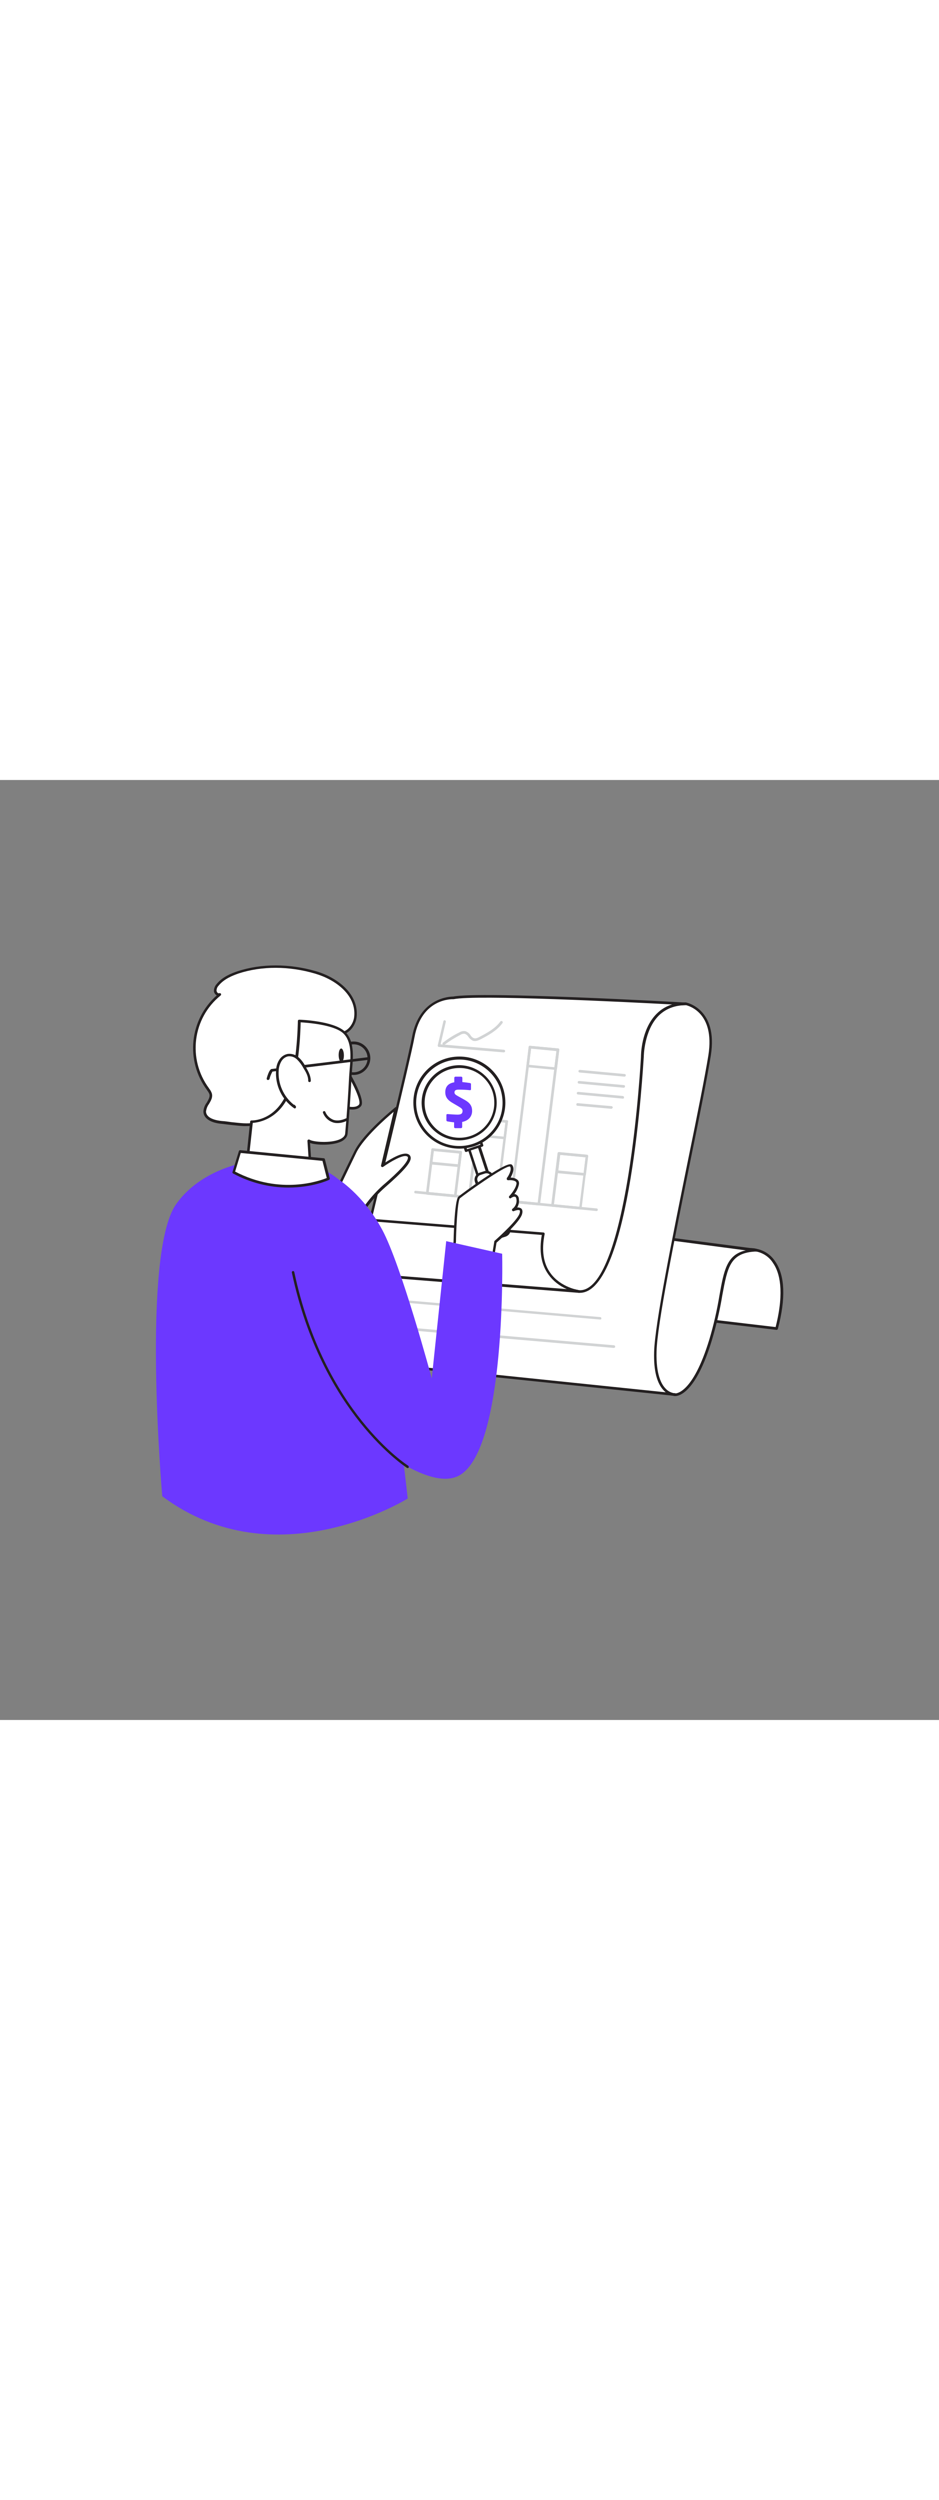 <svg version="1.1" id="Layer_1" xmlns="http://www.w3.org/2000/svg" xmlns:xlink="http://www.w3.org/1999/xlink" x="0px" y="0px" viewBox="0 0 500 500" style="width: 188px;" xml:space="preserve" data-imageid="finance-analysis-44" imageName="Finance Analysis" class="illustrations_image">
<rect x="0" y="0" width="500" height="500" fill="#808080" stroke="none"/>
<style type="text/css">
	.st0_finance-analysis-44{fill:#FFFFFF;}
	.st1_finance-analysis-44{fill:#231F20;}
	.st2_finance-analysis-44{fill:#D1D3D4;}
	.st3_finance-analysis-44{fill:#68E1FD;}
</style>
<g id="chart_paper_finance-analysis-44">
	<path class="st0_finance-analysis-44" d="M402.7,250.1c0,0,21,2.3,10.8,41.7l-49.9-5.9C363.6,285.8,386.5,245.4,402.7,250.1z"/>
	<path class="st1_finance-analysis-44" d="M413.5,292.5L413.5,292.5l-50-5.9c-0.2,0-0.4-0.2-0.5-0.4c-0.1-0.2-0.1-0.5,0-0.7c1-1.7,23.4-40.7,39.9-36.1&#10;&#9;&#9;c4.1,0.8,7.6,3.2,9.9,6.7c5.2,7.5,5.7,19.6,1.4,35.9C414.1,292.3,413.8,292.5,413.5,292.5z M364.7,285.3L413,291&#10;&#9;&#9;c4.9-19.4,2-29.3-1.4-34.1c-2-3.2-5.3-5.4-9-6.1h-0.1C388.4,246.7,368.2,279.3,364.7,285.3z"/>
	<path class="st0_finance-analysis-44" d="M359.4,327c0,0,9.7,1.4,19-29.2s3.4-46.9,24.3-47.6l-65.9-8.6C336.8,241.5,322,321.4,359.4,327z"/>
	<path class="st1_finance-analysis-44" d="M359.6,327.7h-0.3c-6.7-1-12.7-4.7-16.5-10.3c-6.9-9.6-10.1-25.3-9.5-46.7c0.3-9.8,1.2-19.6,2.8-29.3&#10;&#9;&#9;c0.1-0.4,0.4-0.6,0.8-0.6l65.9,8.6c0.4,0.1,0.6,0.4,0.6,0.8c-0.1,0.3-0.3,0.6-0.6,0.6c-14,0.5-15.4,8.2-18.2,23.4&#10;&#9;&#9;c-1.3,8-3.2,15.9-5.5,23.7C370.5,326.2,361.4,327.7,359.6,327.7z M359.5,326.3c0.2,0,9.3,0.5,18.2-28.7c2.3-7.7,4.1-15.6,5.4-23.5&#10;&#9;&#9;c2.4-13.4,3.9-21.6,14-23.9l-59.8-7.9c-1,6.1-8.4,53.3,6.6,74.3C347.5,321.8,353.2,325.3,359.5,326.3z"/>
	<path class="st0_finance-analysis-44" d="M365,119.1c0,0,16.7,2.8,12.9,27.5c-4.8,30.3-28.4,134.4-28.9,157.7s10.5,22.7,10.5,22.7l-153.2-15.9&#10;&#9;&#9;c0,0-7.2-5.9,8.5-65.8s30.1-111.2,38.4-115.2C261.6,126.1,365,119.1,365,119.1z"/>
	<path class="st1_finance-analysis-44" d="M359.4,327.6c-0.4,0-0.7,0-1.1-0.1l-152.1-15.8c-0.1,0-0.3-0.1-0.4-0.2c-0.8-0.6-7.1-7.8,8.3-66.5&#10;&#9;&#9;c18-68.5,30.7-111.8,38.8-115.6c8.4-4,107.8-10.8,112-11.1h0.2c0.2,0,17.4,3.2,13.4,28.3c-1.8,11.1-5.9,31.8-10.8,55.6&#10;&#9;&#9;c-8.3,40.9-17.8,87.3-18.1,102c-0.3,11.9,2.5,17.3,5,19.7c1,1.1,2.4,1.8,3.8,2.2l1.1,0.1c0.4,0,0.7,0.4,0.6,0.8&#10;&#9;&#9;c0,0.3-0.3,0.6-0.6,0.6L359.4,327.6z M206.6,310.4l147.9,15.3c-0.3-0.2-0.5-0.5-0.8-0.7c-3.9-3.8-5.7-10.8-5.4-20.8&#10;&#9;&#9;c0.4-14.8,9.8-61.2,18.1-102.2c4.9-23.9,9-44.5,10.8-55.6c3.6-23-10.9-26.4-12.2-26.7c-3.5,0.2-103.4,7.2-111.4,11&#10;&#9;&#9;c-8.4,4-24,61.3-38.1,114.7c-6.3,24.1-9.7,42.3-10.1,54.2C205.1,307.4,206.2,309.8,206.6,310.4z"/>
	<path class="st0_finance-analysis-44" d="M241.3,115.9c0,0-17.3-0.8-21.3,20.9c-2.2,12.2-26,110.4-26,110.4l114.3,24.9c27.1,1.2,33.7-124.9,33.7-124.9&#10;&#9;&#9;s-0.1-28.2,23-28.2C365,119.1,255.8,112.9,241.3,115.9z"/>
	<path class="st1_finance-analysis-44" d="M308.7,272.8h-0.4l-114.4-24.9c-0.2,0-0.3-0.2-0.4-0.3c-0.1-0.2-0.1-0.4-0.1-0.5c0.2-1,23.8-98.3,26-110.4&#10;&#9;&#9;c3.9-21.2,20.5-21.5,21.9-21.5c14.7-2.9,119.3,2.9,123.8,3.2c0.4,0,0.7,0.3,0.7,0.7c0,0.4-0.3,0.7-0.7,0.7&#10;&#9;&#9;c-5.8,0-10.6,1.9-14.3,5.5c-7.9,7.9-8,21.8-8,22C342.4,152.4,335.8,272.8,308.7,272.8z M194.8,246.7l113.6,24.7&#10;&#9;&#9;c10.6,0.6,19.6-20.8,26.2-61.4c5-31,6.7-62.5,6.7-62.8c0-0.6,0-14.6,8.4-22.9c2.3-2.3,5.1-4,8.2-4.9c-24.4-1.3-104.3-5.3-116.4-2.8&#10;&#9;&#9;c-0.1,0-0.1,0-0.2,0c-0.7,0-16.8-0.5-20.6,20.3C218.6,148.5,196.9,237.9,194.8,246.7z"/>
	<path class="st0_finance-analysis-44" d="M308.3,272.1c0,0-24.5-3.2-18.9-30.7l-109.2-8.7l9.4,30L308.3,272.1z"/>
	<path class="st1_finance-analysis-44" d="M308.3,272.8L308.3,272.8l-118.8-9.4c-0.3,0-0.5-0.2-0.6-0.5l-9.4-30c-0.1-0.2,0-0.5,0.1-0.6&#10;&#9;&#9;c0.1-0.2,0.4-0.3,0.6-0.3l109.2,8.7c0.2,0,0.4,0.1,0.5,0.3c0.1,0.2,0.2,0.4,0.1,0.6c-1.7,8.5-0.7,15.5,3.1,20.7&#10;&#9;&#9;c5.5,7.7,15.2,9.1,15.3,9.1c0.4,0.1,0.6,0.4,0.6,0.8C308.9,272.5,308.6,272.8,308.3,272.8L308.3,272.8z M190.1,262l111.7,8.8&#10;&#9;&#9;c-3.9-1.7-7.3-4.3-9.8-7.8c-3.9-5.4-5-12.5-3.5-21l-107.4-8.6L190.1,262z"/>
	<path class="st2_finance-analysis-44" d="M326.9,302.1L326.9,302.1l-111.1-9.6c-0.4,0-0.7-0.4-0.6-0.8c0-0.4,0.4-0.7,0.8-0.6l0,0l111,9.6&#10;&#9;&#9;c0.4,0.1,0.6,0.4,0.6,0.8C327.5,301.8,327.2,302.1,326.9,302.1L326.9,302.1z"/>
	<path class="st2_finance-analysis-44" d="M319.6,287L319.6,287l-111.1-9.6c-0.4,0-0.7-0.4-0.6-0.7c0,0,0,0,0,0c0-0.4,0.3-0.7,0.7-0.6c0,0,0,0,0,0&#10;&#9;&#9;l111,9.6c0.4,0,0.7,0.4,0.6,0.8C320.3,286.7,320,287,319.6,287z"/>
	<path class="st2_finance-analysis-44" d="M242.4,222L242.4,222l-15-1.4c-0.2,0-0.4-0.1-0.5-0.3c-0.1-0.1-0.2-0.3-0.1-0.5l2.9-23.2&#10;&#9;&#9;c0-0.4,0.4-0.7,0.8-0.6l14.9,1.4c0.2,0,0.4,0.1,0.5,0.3c0.1,0.1,0.2,0.3,0.1,0.5l-2.9,23.2C243.1,221.7,242.8,222,242.4,222z&#10;&#9;&#9; M228.3,219.2l13.5,1.3l2.7-21.8l-13.5-1.3L228.3,219.2z"/>
	<path class="st2_finance-analysis-44" d="M244.4,205.9L244.4,205.9l-15-1.4c-0.4,0-0.7-0.4-0.6-0.8c0,0,0,0,0,0l0.9-7.2c0-0.4,0.4-0.7,0.8-0.6l14.9,1.4&#10;&#9;&#9;c0.2,0,0.4,0.1,0.5,0.3c0.1,0.1,0.2,0.3,0.1,0.5l-0.9,7.2C245.1,205.6,244.8,205.9,244.4,205.9z M230.3,203.1l13.5,1.3l0.7-5.8&#10;&#9;&#9;l-13.5-1.3L230.3,203.1z"/>
	<path class="st2_finance-analysis-44" d="M264.7,224.1L264.7,224.1l-15-1.4c-0.4,0-0.7-0.4-0.6-0.8c0,0,0,0,0,0l5.2-41.8c0-0.4,0.4-0.6,0.7-0.6&#10;&#9;&#9;c0,0,0,0,0,0l14.9,1.5c0.2,0,0.4,0.1,0.5,0.2c0.1,0.1,0.2,0.3,0.1,0.5l-5.2,41.8C265.3,223.9,265,224.1,264.7,224.1z M250.6,221.3&#10;&#9;&#9;l13.5,1.3l5-40.4l-13.5-1.3L250.6,221.3z"/>
	<path class="st2_finance-analysis-44" d="M268.8,191.1L268.8,191.1l-15-1.4c-0.4,0-0.7-0.4-0.6-0.8c0,0,0,0,0,0l1.1-8.8c0-0.4,0.4-0.6,0.7-0.6&#10;&#9;&#9;c0,0,0,0,0,0l14.9,1.5c0.2,0,0.4,0.1,0.5,0.2c0.1,0.1,0.2,0.3,0.1,0.5l-1.1,8.8C269.4,190.9,269.1,191.1,268.8,191.1z M254.7,188.4&#10;&#9;&#9;l13.5,1.3l0.9-7.4l-13.5-1.3L254.7,188.4z"/>
	<path class="st2_finance-analysis-44" d="M286.9,226.3L286.9,226.3l-14.9-1.4c-0.2,0-0.4-0.1-0.5-0.3c-0.1-0.1-0.2-0.3-0.1-0.5l10.1-82.1&#10;&#9;&#9;c0-0.4,0.4-0.7,0.8-0.6l14.9,1.4c0.2,0,0.4,0.1,0.5,0.3c0.1,0.1,0.2,0.3,0.1,0.5l-10.2,82C287.6,226,287.3,226.3,286.9,226.3z&#10;&#9;&#9; M272.8,223.5l13.5,1.3l10-80.7l-13.5-1.3L272.8,223.5z"/>
	<path class="st2_finance-analysis-44" d="M295.9,154.2L295.9,154.2l-15-1.4c-0.2,0-0.4-0.1-0.5-0.3c-0.1-0.1-0.2-0.3-0.1-0.5l1.2-10&#10;&#9;&#9;c0-0.4,0.4-0.7,0.8-0.6l14.9,1.4c0.2,0,0.4,0.1,0.5,0.3c0.1,0.1,0.2,0.3,0.1,0.5l-1.2,10C296.5,154,296.2,154.3,295.9,154.2z&#10;&#9;&#9; M281.7,151.5l13.5,1.3l1.1-8.6l-13.5-1.3L281.7,151.5z"/>
	<path class="st2_finance-analysis-44" d="M309.1,228.4L309.1,228.4l-15-1.4c-0.2,0-0.4-0.1-0.5-0.3c-0.1-0.1-0.2-0.3-0.1-0.5l3.4-27.7&#10;&#9;&#9;c0-0.4,0.4-0.6,0.7-0.6c0,0,0,0,0,0l14.9,1.4c0.2,0,0.4,0.1,0.5,0.3c0.1,0.1,0.2,0.3,0.1,0.5l-3.4,27.7&#10;&#9;&#9;C309.8,228.2,309.5,228.4,309.1,228.4z M295,225.7l13.5,1.3l3.3-26.3l-13.5-1.3L295,225.7z"/>
	<path class="st2_finance-analysis-44" d="M311.4,210.5L311.4,210.5l-15-1.4c-0.2,0-0.4-0.1-0.5-0.3c-0.1-0.1-0.2-0.3-0.1-0.5l1.2-9.7&#10;&#9;&#9;c0-0.4,0.4-0.6,0.7-0.6c0,0,0,0,0,0l14.9,1.4c0.2,0,0.4,0.1,0.5,0.3c0.1,0.1,0.2,0.3,0.1,0.5l-1.2,9.7&#10;&#9;&#9;C312,210.2,311.7,210.5,311.4,210.5z M297.3,207.7l13.5,1.3l1-8.3l-13.5-1.3L297.3,207.7z"/>
	<path class="st2_finance-analysis-44" d="M317.7,229.3L317.7,229.3l-96.5-9.4c-0.4,0-0.7-0.4-0.6-0.8c0-0.4,0.4-0.7,0.7-0.6c0,0,0,0,0,0l96.4,9.4&#10;&#9;&#9;c0.4,0,0.7,0.4,0.6,0.8C318.3,229,318,229.3,317.7,229.3z"/>
	<path class="st2_finance-analysis-44" d="M332.5,157.8L332.5,157.8l-23.8-2.2c-0.4,0-0.7-0.3-0.7-0.7c0-0.4,0.3-0.7,0.7-0.7c0,0,0.1,0,0.1,0l23.8,2.2&#10;&#9;&#9;c0.4,0,0.7,0.4,0.6,0.8C333.2,157.5,332.9,157.8,332.5,157.8z"/>
	<path class="st2_finance-analysis-44" d="M332.1,163.7L332.1,163.7l-23.8-2.2c-0.4,0-0.7-0.3-0.7-0.7c0-0.4,0.3-0.7,0.7-0.7c0,0,0.1,0,0.1,0l23.8,2.2&#10;&#9;&#9;c0.4,0,0.7,0.4,0.6,0.7c0,0,0,0,0,0C332.8,163.4,332.5,163.7,332.1,163.7z"/>
	<path class="st2_finance-analysis-44" d="M331.7,169.5L331.7,169.5l-23.8-2.2c-0.4,0-0.7-0.2-0.8-0.6c0-0.4,0.2-0.7,0.6-0.8c0.1,0,0.1,0,0.2,0l23.8,2.2&#10;&#9;&#9;c0.4,0.1,0.6,0.4,0.6,0.8C332.3,169.3,332,169.5,331.7,169.5L331.7,169.5z"/>
	<path class="st2_finance-analysis-44" d="M325.5,174.9L325.5,174.9l-18-1.6c-0.4,0-0.7-0.4-0.6-0.8c0-0.4,0.4-0.7,0.8-0.6l18,1.6&#10;&#9;&#9;c0.4,0.1,0.6,0.4,0.6,0.8C326.1,174.6,325.8,174.9,325.5,174.9z"/>
	<path class="st2_finance-analysis-44" d="M268.3,144.9L268.3,144.9l-34.6-2.9c-0.2,0-0.4-0.1-0.5-0.3c-0.1-0.2-0.2-0.4-0.1-0.6l3-12.8&#10;&#9;&#9;c0.1-0.4,0.5-0.6,0.8-0.5s0.6,0.5,0.5,0.8l-2.8,12l33.8,2.9c0.4,0.1,0.6,0.4,0.6,0.8C268.9,144.6,268.6,144.9,268.3,144.9&#10;&#9;&#9;L268.3,144.9z"/>
	<path class="st2_finance-analysis-44" d="M236.3,140.9c-0.4,0-0.7-0.3-0.7-0.7c0-0.2,0.1-0.4,0.3-0.5c2.7-2.1,5.5-3.9,8.6-5.4c1-0.6,2.1-0.9,3.3-0.7&#10;&#9;&#9;c1.1,0.4,2.1,1.1,2.7,2.1c0.4,0.7,1,1.3,1.8,1.6c1,0.4,2.2-0.2,3.3-0.8c3.8-2,8.1-4.3,10.8-8c0.2-0.3,0.6-0.4,1-0.2&#10;&#9;&#9;c0.3,0.2,0.4,0.6,0.2,1c0,0,0,0.1-0.1,0.1c-2.9,3.9-7.3,6.3-11.3,8.4c-1.4,0.7-2.9,1.4-4.4,0.9c-1-0.5-1.8-1.2-2.4-2.1&#10;&#9;&#9;c-0.4-0.7-1.1-1.3-1.9-1.6c-0.8-0.1-1.7,0.1-2.4,0.6c-2.9,1.5-5.7,3.2-8.3,5.2C236.6,140.8,236.5,140.9,236.3,140.9z"/>
</g>
<g id="magnifying_glass_finance-analysis-44">
	<path class="st0_finance-analysis-44" d="M249.3,195.1l5.3-1.7l0,0L261,213c0.4,1.4-0.3,2.8-1.7,3.3v0l-0.3,0.1c-1.4,0.4-2.8-0.3-3.3-1.7v0L249.3,195.1&#10;&#9;&#9;L249.3,195.1L249.3,195.1z"/>
	<path class="st1_finance-analysis-44" d="M258.2,217.1c-0.5,0-1-0.1-1.5-0.4c-0.8-0.4-1.4-1.1-1.6-1.9l-6.4-19.6c-0.1-0.2-0.1-0.4,0-0.5&#10;&#9;&#9;c0.1-0.2,0.2-0.3,0.4-0.4l5.3-1.7c0.4-0.1,0.8,0.1,0.9,0.4l6.4,19.6c0.6,1.7-0.4,3.6-2.1,4.2l0,0l-0.3,0.1&#10;&#9;&#9;C258.9,217.1,258.6,217.1,258.2,217.1z M259.4,216.2L259.4,216.2z M250.2,195.5l6.2,19c0.3,1,1.4,1.5,2.4,1.2c0,0,0,0,0,0l0.3-0.1&#10;&#9;&#9;c1-0.3,1.5-1.4,1.2-2.4l-6.2-18.9L250.2,195.5z"/>
	<rect x="244.9" y="176.1" transform="matrix(0.95 -0.312 0.312 0.95 -45.66 87.091)" class="st0_finance-analysis-44" width="8.9" height="20.2"/>
	<path class="st1_finance-analysis-44" d="M248.2,197.9c-0.3,0-0.6-0.2-0.7-0.5l-6.3-19.2c-0.1-0.2-0.1-0.4,0-0.5c0.1-0.2,0.2-0.3,0.4-0.4l8.5-2.8&#10;&#9;&#9;c0.4-0.1,0.8,0.1,0.9,0.4l6.3,19.2c0.1,0.2,0.1,0.4,0,0.5c-0.1,0.2-0.2,0.3-0.4,0.4l-8.5,2.8C248.4,197.9,248.3,197.9,248.2,197.9z&#10;&#9;&#9; M242.8,178.5l5.9,17.9l7.1-2.4l-5.8-17.9L242.8,178.5z"/>
	<path class="st0_finance-analysis-44" d="M255.6,209.6l2.5-0.8c1.7-0.5,3.4,0.4,4,2l9,27.4c0.5,1.7-0.4,3.4-2,4l-2.5,0.8c-1.7,0.5-3.4-0.4-4-2l-9-27.4&#10;&#9;&#9;C253,211.9,253.9,210.1,255.6,209.6z"/>
	<path class="st1_finance-analysis-44" d="M265.6,243.8c-1.7,0-3.1-1.1-3.7-2.6l-9-27.4c-0.7-2,0.4-4.2,2.4-4.9c0,0,0,0,0,0l2.5-0.8&#10;&#9;&#9;c2-0.7,4.2,0.4,4.9,2.5l9,27.4c0.7,2-0.4,4.2-2.5,4.9c0,0,0,0,0,0l0,0l-2.5,0.8C266.4,243.7,266,243.8,265.6,243.8z M259.1,209.2&#10;&#9;&#9;c-0.3,0-0.5,0-0.8,0.1l-2.5,0.8c-0.6,0.2-1.1,0.6-1.4,1.2c-0.3,0.6-0.4,1.3-0.1,1.9l9,27.4c0.4,1.3,1.8,2,3.1,1.6l2.5-0.8&#10;&#9;&#9;c1.3-0.4,2-1.8,1.6-3.1l-9-27.4c-0.2-0.6-0.6-1.1-1.2-1.4C259.9,209.3,259.5,209.2,259.1,209.2z M269.1,242.1L269.1,242.1z"/>
	<circle class="st0_finance-analysis-44" cx="244.6" cy="171.7" r="23.7"/>
	<path class="st1_finance-analysis-44" d="M244.6,196.1c-13.5,0-24.5-10.9-24.5-24.5c0-13.5,10.9-24.5,24.5-24.5c13.5,0,24.5,10.9,24.5,24.5&#10;&#9;&#9;c0,10.6-6.8,20-16.8,23.3C249.7,195.7,247.1,196.1,244.6,196.1z M244.6,148.7c-12.7,0-23,10.3-23,23c0,12.7,10.3,23,23,23&#10;&#9;&#9;c12.7,0,23-10.3,23-23c0-2.4-0.4-4.8-1.1-7.2C263.3,155.1,254.5,148.7,244.6,148.7L244.6,148.7z"/>
	
		<ellipse transform="matrix(0.16 -0.987 0.987 0.16 35.89 385.644)" class="st0_finance-analysis-44" cx="244.6" cy="171.7" rx="19.2" ry="19.3"/>
	<path class="st1_finance-analysis-44" d="M244.6,191.7c-11,0-20-8.9-20.1-19.9c0-11,8.9-20,19.9-20.1c8.7,0,16.4,5.6,19.1,13.8l0,0&#10;&#9;&#9;c3.4,10.5-2.3,21.8-12.8,25.2C248.7,191.3,246.7,191.7,244.6,191.7z M244.6,153.2c-10.2,0-18.5,8.3-18.5,18.6&#10;&#9;&#9;c0,10.2,8.3,18.5,18.6,18.5c10.2,0,18.5-8.3,18.5-18.6c0-2-0.3-3.9-0.9-5.8C259.8,158.3,252.6,153.1,244.6,153.2L244.6,153.2z"/>
</g>
<g id="Character_finance-analysis-44">
	<path class="st0_finance-analysis-44" d="M189.4,235.6c3.7-7.4,8.8-14,15-19.5c9.9-8.6,15.9-14.8,12.8-16.5s-13.4,5.6-13.4,5.6l7.2-30.6&#10;&#9;&#9;c0,0-16.6,13.3-21.5,23s-14.5,30-14.5,30L189.4,235.6z"/>
	<path class="st1_finance-analysis-44" d="M189.4,236.3c-0.1,0-0.2,0-0.3-0.1l-14.5-8c-0.3-0.2-0.4-0.6-0.3-0.9c0.1-0.2,9.7-20.4,14.5-30&#10;&#9;&#9;s21-22.6,21.7-23.2c0.2-0.2,0.6-0.2,0.8,0c0.3,0.2,0.4,0.5,0.3,0.8l-6.8,28.8c3.2-2.1,9.9-6.2,12.7-4.6c0.7,0.3,1.1,1,1.2,1.7&#10;&#9;&#9;c0.3,2.6-3.7,7.2-13.8,16c-6.1,5.4-11.1,12-14.8,19.3c-0.1,0.2-0.2,0.3-0.4,0.4L189.4,236.3z M175.8,227.3l13.3,7.4&#10;&#9;&#9;c3.7-7.2,8.8-13.7,14.8-19.1c3.4-2.9,13.7-11.8,13.3-14.8c0-0.3-0.2-0.5-0.5-0.6c-2-1.1-8.9,2.9-12.7,5.6c-0.3,0.2-0.8,0.1-1-0.2&#10;&#9;&#9;c-0.1-0.2-0.2-0.4-0.1-0.6l6.7-28.5c-4.3,3.6-15.8,13.8-19.7,21.4C185.7,206.5,177.4,223.9,175.8,227.3L175.8,227.3z"/>
	<path class="st1_finance-analysis-44" d="M188.3,156.9c-4.9,0-8.9-4-8.9-8.9c0-4.9,4-8.9,8.9-8.9c4.9,0,8.9,4,8.9,8.9c0,0,0,0,0,0&#10;&#9;&#9;C197.1,152.9,193.2,156.9,188.3,156.9z M188.3,140.6c-4.1,0-7.5,3.3-7.5,7.4s3.3,7.5,7.4,7.5s7.5-3.3,7.5-7.4c0,0,0,0,0,0&#10;&#9;&#9;C195.8,143.9,192.4,140.6,188.3,140.6z"/>
	<path class="st0_finance-analysis-44" d="M129.7,183.3c-3.7-0.1-7.3-0.8-11.6-1.1c-3.9-0.3-9-1.8-9.1-5.8c-0.1-3.4,4-6.2,3.1-9.5&#10;&#9;&#9;c-0.3-0.9-0.8-1.7-1.4-2.4c-11.7-15.8-9-38,6.3-50.4c-1.1,0.4-2.3-0.7-2.4-1.9c0-1.2,0.5-2.3,1.3-3.2c2.7-3.4,6.9-5.3,11-6.7&#10;&#9;&#9;c13.2-4.3,27.8-3.9,41.1,0c10.3,3,22.6,11.2,21.3,23.6c-0.5,4.5-4,8.8-8.5,9c-2.3,13.3-9.3,22.4-18,32&#10;&#9;&#9;c-5.9,6.6-13.3,11.6-21.6,14.7C137.5,183,133.6,183.5,129.7,183.3z"/>
	<path class="st1_finance-analysis-44" d="M131.3,184.1c-0.5,0-1.1,0-1.6,0l0,0c-2.2-0.1-4.3-0.4-6.6-0.6c-1.6-0.2-3.3-0.4-5-0.6c-6-0.5-9.7-2.9-9.8-6.5&#10;&#9;&#9;c0.1-1.7,0.7-3.4,1.8-4.8c0.9-1.6,1.8-3,1.4-4.5c-0.3-0.7-0.7-1.4-1.2-2l-0.1-0.2c-11.6-15.6-9.3-37.5,5.2-50.3l-0.1-0.1&#10;&#9;&#9;c-0.8-0.5-1.3-1.3-1.4-2.2c0-1.4,0.5-2.7,1.4-3.7c3.1-3.9,8-5.8,11.3-6.9c12.6-4.1,27.4-4.1,41.6,0c11.7,3.4,23,12.3,21.7,24.4&#10;&#9;&#9;c-0.5,4.4-3.8,9-8.6,9.6c-2.5,13.8-10,22.9-18.1,31.8c-6,6.7-13.5,11.8-21.9,14.9C138.2,183.5,134.8,184.1,131.3,184.1z&#10;&#9;&#9; M129.8,182.6c3.8,0.2,7.6-0.3,11.2-1.6c8.2-3,15.5-8,21.3-14.5c9.7-10.6,15.7-19.2,17.8-31.6c0.1-0.3,0.3-0.6,0.7-0.6&#10;&#9;&#9;c4.3-0.2,7.4-4.5,7.8-8.4c1.2-11.2-9.5-19.6-20.8-22.9c-13.9-4.1-28.4-4.1-40.7-0.1c-3.2,1.1-7.8,2.9-10.7,6.5&#10;&#9;&#9;c-0.7,0.7-1.1,1.7-1.1,2.7c0.1,0.5,0.3,0.9,0.7,1.2c0.2,0.2,0.5,0.2,0.8,0.1c0.4-0.1,0.8,0.1,0.9,0.4c0.1,0.3,0,0.6-0.2,0.8&#10;&#9;&#9;c-15,12.1-17.7,33.9-6.2,49.4l0.1,0.2c0.6,0.7,1.1,1.6,1.4,2.5c0.6,2.1-0.5,3.9-1.5,5.6c-0.9,1.2-1.4,2.6-1.6,4&#10;&#9;&#9;c0.1,4.1,6.5,4.9,8.5,5.1c1.8,0.1,3.5,0.4,5.1,0.6C125.5,182.2,127.6,182.5,129.8,182.6L129.8,182.6z"/>
	<path class="st0_finance-analysis-44" d="M184.4,154.4c0,0,9.5,15.6,7.3,18.7s-9.1,0.7-9.1,0.7"/>
	<path class="st1_finance-analysis-44" d="M187.6,175.3c-1.8,0-3.5-0.3-5.2-0.9c-0.4-0.1-0.6-0.5-0.4-0.9s0.5-0.6,0.9-0.4c1.8,0.6,6.7,1.7,8.3-0.5&#10;&#9;&#9;c1.3-1.9-3.5-11.6-7.3-17.9c-0.2-0.3-0.1-0.8,0.3-1c0.3-0.2,0.7-0.1,0.9,0.2c1.6,2.7,9.6,16.2,7.2,19.5&#10;&#9;&#9;C191.2,174.9,189.4,175.3,187.6,175.3z"/>
	<path class="st0_finance-analysis-44" d="M183,134.1c6.2,5.5,3.9,16.5,3.6,23.7c-0.5,10.1-1.2,20.2-2.1,30.3c-0.6,6.4-17.2,5.9-20.1,3.9l1.6,25.4&#10;&#9;&#9;l-34.4-14.7l2.2-20.9c0,0,11.3,0.5,18.3-12.3s7.2-41.2,7.2-41.2S177,128.8,183,134.1z"/>
	<path class="st1_finance-analysis-44" d="M166.1,218.1c-0.1,0-0.2,0-0.3-0.1l-34.4-14.7c-0.3-0.1-0.5-0.4-0.4-0.7l2.2-20.9c0-0.4,0.4-0.6,0.7-0.6&#10;&#9;&#9;c0.4,0,11,0.3,17.6-12c6.8-12.5,7.1-40.6,7.1-40.9c0-0.2,0.1-0.4,0.2-0.5c0.1-0.1,0.3-0.2,0.5-0.2c0.7,0,17.9,0.6,24.1,6.1l0,0&#10;&#9;&#9;c5.4,4.8,4.7,13.4,4.1,20.3c-0.1,1.4-0.2,2.7-0.3,3.9c-0.5,10.1-1.2,20.3-2.1,30.3c-0.1,1.2-0.8,3-3.6,4.3&#10;&#9;&#9;c-4.6,2.1-12.9,1.9-16.4,0.7l1.6,24.3C166.8,217.7,166.5,218,166.1,218.1C166.1,218.1,166.1,218.1,166.1,218.1L166.1,218.1z&#10;&#9;&#9; M132.4,202.2l32.9,14.1l-1.6-24.3c0-0.3,0.1-0.5,0.4-0.7c0.2-0.1,0.5-0.1,0.7,0c1.9,1.3,11.3,2,16.2-0.2c1.7-0.8,2.7-1.8,2.8-3.1&#10;&#9;&#9;c0.9-10,1.6-20.2,2.1-30.3c0.1-1.2,0.2-2.6,0.3-4c0.6-6.6,1.2-14.8-3.6-19.1l0,0c-5.1-4.5-19.2-5.5-22.5-5.7&#10;&#9;&#9;c-0.1,4.6-0.8,29-7.2,40.8c-6.1,11.3-15.7,12.5-18.3,12.7L132.4,202.2z"/>
	<path class="st0_finance-analysis-44" d="M184.6,180.6c0,0-8,4.5-11.9-3.8"/>
	<path class="st1_finance-analysis-44" d="M179.7,182.5c-0.9,0-1.7-0.1-2.5-0.4c-2.4-0.8-4.3-2.7-5.2-5c-0.2-0.4,0-0.8,0.3-0.9c0.4-0.2,0.8,0,0.9,0.3&#10;&#9;&#9;c0.8,2,2.4,3.5,4.4,4.3c3.2,1,6.5-0.8,6.6-0.8c0.3-0.2,0.8,0,0.9,0.3c0.1,0.3,0,0.7-0.3,0.9C183.3,182,181.5,182.5,179.7,182.5z"/>
	<path class="st1_finance-analysis-44" d="M142.7,159.6c-0.4,0-0.7-0.3-0.7-0.7c0-0.1,0-0.1,0-0.2c1.4-4.9,2.4-5,2.8-5c0.8-0.1,34.1-4.2,51.6-6.3&#10;&#9;&#9;c0.4,0,0.7,0.2,0.8,0.6c0,0.4-0.2,0.7-0.6,0.8c-2,0.2-48.7,6-51.5,6.3c-0.7,1.2-1.3,2.6-1.6,4C143.3,159.4,143,159.6,142.7,159.6z"/>
	<path class="st0_finance-analysis-44" d="M164.7,160.1c0.1-2.5-1.3-4.9-2.6-7.1c-0.9-1.7-2.1-3.3-3.5-4.7c-1.4-1.4-3.4-2.1-5.4-1.9&#10;&#9;&#9;c-1.7,0.4-3.2,1.5-4.1,3c-0.9,1.5-1.4,3.2-1.4,5c-0.6,7.7,2.9,15.2,9.2,19.6l-0.5-0.6"/>
	<path class="st1_finance-analysis-44" d="M157,174.7c-0.1,0-0.3,0-0.4-0.1c-6.6-4.6-10.2-12.3-9.6-20.3c0.1-1.9,0.6-3.7,1.6-5.3c1-1.7,2.6-2.9,4.6-3.3&#10;&#9;&#9;c2.2-0.3,4.4,0.5,6,2c1.5,1.4,2.7,3.1,3.6,4.9c1.2,2.1,2.7,4.6,2.7,7.4c0,0.4-0.3,0.7-0.7,0.7c-0.4,0-0.7-0.3-0.7-0.7&#10;&#9;&#9;c0.1-2.4-1.3-4.8-2.5-6.7c-0.9-1.7-2-3.2-3.4-4.6c-1.3-1.3-3-1.9-4.8-1.7c-1.5,0.3-2.8,1.3-3.6,2.7c-0.8,1.4-1.3,3-1.4,4.7&#10;&#9;&#9;c-0.5,7,2.5,13.9,8,18.3c0.2,0,0.5,0.1,0.6,0.2l0.5,0.6c0.2,0.3,0.2,0.7-0.1,1C157.4,174.6,157.2,174.7,157,174.7L157,174.7z"/>
	
		<ellipse transform="matrix(1 -1.570732e-02 1.570732e-02 1 -2.277 2.872)" class="st1_finance-analysis-44" cx="181.7" cy="146.4" rx="1.4" ry="3.6"/>
	<path class="st3_finance-analysis-44 targetColor" d="M86.4,381c0,0-11.3-129,7.4-155.4s64.7-30.6,85.9-13.6s37.4,170.2,37.4,170.2S146.8,426.1,86.4,381z" style="fill: rgb(108, 56, 255);"/>
	<path class="st0_finance-analysis-44" d="M241.3,252.6l0.9-7c0-0.3,0.5-21.9,2.4-23.6s26-19.2,27.7-16.8s-1.7,6.9-1.7,6.9s5.7-0.6,5.1,2.8s-4,6.8-4,6.8&#10;&#9;&#9;s3.5-2.6,4,1.1c0.3,2.2-0.6,4.3-2.3,5.7c0,0,5.1-2.3,4,2s-13.6,15-13.6,15l-1.5,9.2L241.3,252.6z"/>
	<path class="st1_finance-analysis-44" d="M262.3,255.5L262.3,255.5l-21.1-2.2h-0.1c-0.6-0.1-0.6-0.1,0.2-6.5l0.2-1.2c0-0.1,0.4-22,2.6-24&#10;&#9;&#9;c1.5-1.3,23.7-17.7,27.8-17.2c0.4,0,0.7,0.2,0.9,0.5c1.4,2,0,4.9-0.9,6.6c1.4,0,2.8,0.4,3.8,1.3c0.6,0.6,0.8,1.5,0.6,2.4&#10;&#9;&#9;c-0.4,1.9-1.3,3.6-2.4,5.1c0.3,0,0.6,0,0.9,0.2c0.9,0.5,1.5,1.4,1.5,2.4c0.2,1.6-0.1,3.2-0.9,4.5c0.7-0.1,1.5,0.1,2.1,0.5&#10;&#9;&#9;c0.7,0.6,0.9,1.6,0.5,3c-1.1,4.2-12,13.8-13.6,15.2l-1.5,9C263,255.3,262.7,255.5,262.3,255.5z M242.1,252l19.7,2.1l1.4-8.6&#10;&#9;&#9;c0-0.2,0.1-0.3,0.2-0.4c3.4-3,12.5-11.4,13.3-14.7c0.2-0.8,0.2-1.3,0-1.5c-0.5-0.4-2.1,0-3,0.4c-0.3,0.2-0.8,0.1-1-0.3&#10;&#9;&#9;c-0.2-0.3-0.1-0.8,0.3-1c1.5-1.2,2.3-3.1,2-5c-0.1-0.5-0.2-1.1-0.7-1.3c-0.7-0.3-1.9,0.4-2.2,0.7c-0.3,0.2-0.7,0.2-0.9-0.1&#10;&#9;&#9;c-0.3-0.3-0.3-0.7,0-1c0,0,0,0,0,0c0,0,3.2-3.3,3.8-6.4c0.1-0.4,0-0.9-0.3-1.2c-0.9-0.9-3.3-0.9-4.1-0.8c-0.3,0-0.5-0.1-0.7-0.4&#10;&#9;&#9;c-0.1-0.2-0.1-0.5,0-0.8c0.9-1.1,2.8-4.5,1.7-6.1c-2.4-0.8-24.2,14.8-26.7,16.9c-1.4,1.4-2.1,19.5-2.1,23.1c0,0-0.1,0.6-0.2,1.4&#10;&#9;&#9;C242.6,248.3,242.2,250.8,242.1,252z"/>
	<path class="st3_finance-analysis-44 targetColor" d="M179.7,212.1c0,0,13.6,8.2,23.8,27.1s26.4,79.1,26.4,79.1l7.7-73l29.8,6.7c0,0,2.5,106.5-23.8,118.4&#10;&#9;&#9;s-93.7-62.1-93.7-62.1L179.7,212.1z" style="fill: rgb(108, 56, 255);"/>
	<path class="st0_finance-analysis-44" d="M124.4,208.7l3.4-11.1l44.5,4.3l2.6,10.2C174.9,212.1,151.6,223.1,124.4,208.7z"/>
	<path class="st1_finance-analysis-44" d="M153.6,216.8c-10.3,0-20.4-2.6-29.5-7.5c-0.3-0.2-0.4-0.5-0.3-0.8l3.4-11.1c0.1-0.3,0.4-0.5,0.7-0.5l44.5,4.3&#10;&#9;&#9;c0.3,0,0.5,0.2,0.6,0.5l2.6,10.2c0.1,0.3-0.1,0.7-0.4,0.8C175.1,212.8,166.4,216.8,153.6,216.8z M125.2,208.3&#10;&#9;&#9;c24.2,12.6,45.3,4.8,48.8,3.4l-2.3-9.1l-43.5-4.2L125.2,208.3z"/>
	<path class="st1_finance-analysis-44" d="M217.1,366c-0.1,0-0.3,0-0.4-0.1c-0.4-0.3-45.4-29-61.3-103.9c-0.1-0.4,0.2-0.7,0.5-0.8&#10;&#9;&#9;c0.4-0.1,0.7,0.2,0.8,0.5c0,0,0,0,0,0c15.7,74.3,60.2,102.8,60.6,103c0.3,0.2,0.4,0.6,0.3,0.9c0,0,0,0,0,0.1&#10;&#9;&#9;C217.6,365.9,217.4,366,217.1,366z"/>
</g>
<g id="Dollar_Symbol_finance-analysis-44">
	<path class="st3_finance-analysis-44 targetColor" d="M246.1,181.9v2.7c0,0.3-0.3,0.6-0.6,0.6h-3.1c-0.3,0-0.6-0.2-0.6-0.6v-2.5c-1.2-0.1-2.4-0.3-3.6-0.5&#10;&#9;&#9;c-0.3-0.1-0.5-0.3-0.5-0.6v-2.8c0-0.3,0.2-0.5,0.5-0.5h0.1c1.2,0.1,4,0.3,5.4,0.3c2,0,2.6-0.7,2.6-2c0-0.8-0.4-1.3-1.9-2.2&#10;&#9;&#9;l-3.9-2.3c-2.6-1.6-3.4-3.3-3.4-5.4c0-2.6,1.2-4.7,4.8-5.3v-2.4c0-0.3,0.3-0.6,0.6-0.6h3.1c0.3,0,0.6,0.3,0.6,0.6v2.3&#10;&#9;&#9;c1.4,0.1,2.8,0.3,4.1,0.5c0.3,0.1,0.5,0.3,0.5,0.5v2.8c0,0.3-0.2,0.5-0.5,0.5h-0.1c-1.8-0.2-4.1-0.3-6-0.3c-1.6,0-2.2,0.5-2.2,1.5&#10;&#9;&#9;c0,0.7,0.4,1.2,1.9,2l3.6,2c2.9,1.6,3.9,3.4,3.9,5.8C251.4,178.5,250,181.1,246.1,181.9z" style="fill: rgb(108, 56, 255);"/>
</g>
</svg>